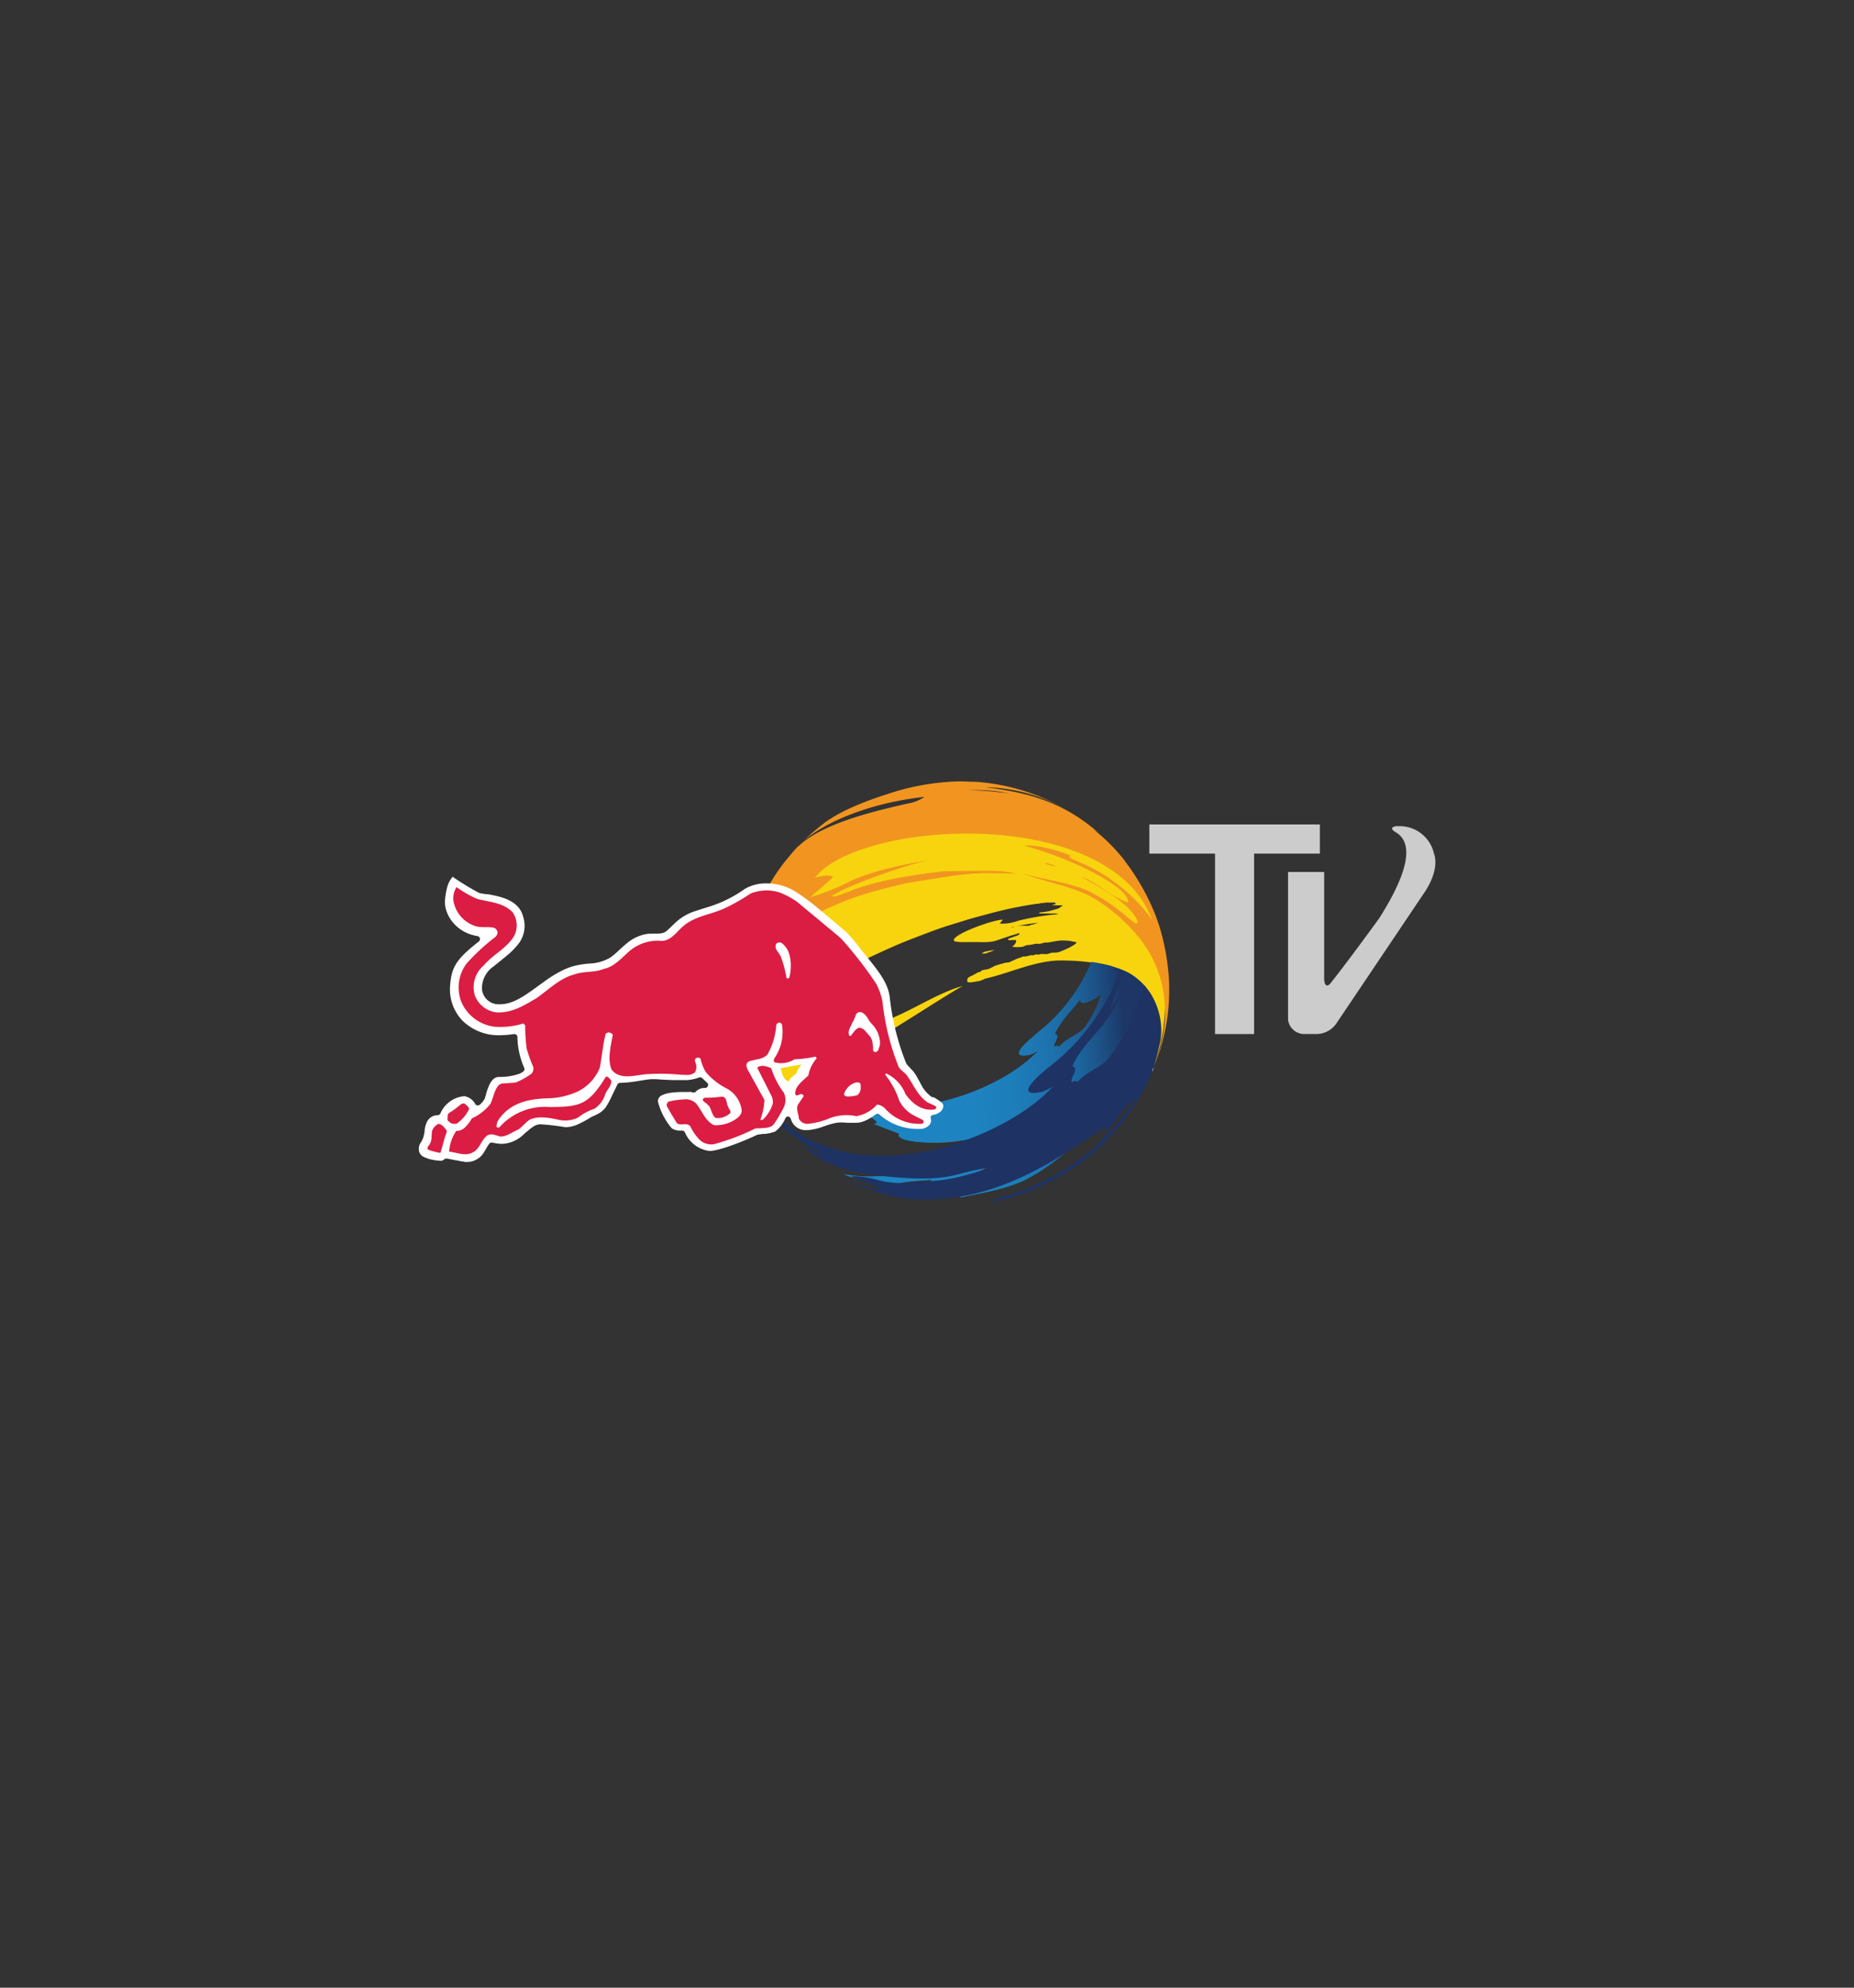 <svg id="Layer_1" data-name="Layer 1" xmlns="http://www.w3.org/2000/svg" xmlns:xlink="http://www.w3.org/1999/xlink" viewBox="0 0 280 300"><rect x="0" y="0" width="280" height="300" fill="#333333" stroke="none"/><defs><style>.cls-1{fill:url(#linear-gradient);}.cls-2{fill:#1e3363;}.cls-3{fill:#e5e5e6;}.cls-4{fill:#ccc;}.cls-5{fill:#f8d40f;}.cls-6{fill:#f19520;}.cls-7{clip-path:url(#clip-path);}.cls-8{fill:url(#linear-gradient-3);}.cls-9{fill:#fff;}.cls-10{fill:#db1d43;}</style><linearGradient id="linear-gradient" x1="128.4" y1="163.1" x2="172.11" y2="163.1" gradientUnits="userSpaceOnUse"><stop offset="0" stop-color="#1c85c3"/><stop offset="0.44" stop-color="#1e84c1"/><stop offset="0.59" stop-color="#1c7eba"/><stop offset="0.7" stop-color="#1d74b0"/><stop offset="0.8" stop-color="#1c669f"/><stop offset="0.87" stop-color="#1c5388"/><stop offset="0.94" stop-color="#1c3c6d"/><stop offset="0.95" stop-color="#1d3666"/><stop offset="1" stop-color="#1d3666"/></linearGradient><clipPath id="clip-path"><path class="cls-1" d="M152.21,177.79h0m14-27.66a3.37,3.37,0,0,0,.19-.32,18.66,18.66,0,0,1-1.74,4l-.61.94c-1,1.51-3,1.84-4.06,3.24-.26-.15-.34-.2-.77,0-.11-.68,1-1.61.1-2,.89-1.93,2.45-3.42,3.77-5.07a.55.55,0,0,0,.6.47,5.71,5.71,0,0,0,2.52-1.3m-9.85,6.09c-5.12,4.18-.69,3-.63,2.94a5.8,5.8,0,0,0,1.14-.62c-4.83,5.37-18.61,11.33-28.81,7.08-2.7-1.13-4.54-1.81.61,1.38a.76.76,0,0,1-.16,0c2.2,1.1,4.91,2.58,3.54,2.63a.34.34,0,0,1,0,.1l-.06,0,.07,0c.05,0,.05,0,3.77,1.43-.23.09-.43.9,2.69,1.21a25.93,25.93,0,0,0,9.94-.93c-6.38,4.43-13.78,7.24-21.1,5.81l.65.25a15.4,15.4,0,0,0,4.49.94,2.51,2.51,0,0,0,0,.3,4.08,4.08,0,0,0,3,.09c.69-.35.94-.42,5.33-.74-1,.8-2.34.42-3.35,1.12a.76.76,0,0,0,.26.4c5.55-.75,11.27-1.53,25.44-13.06a2.84,2.84,0,0,1,.63-.36l0,0c-1,1-1,1-9.86,8.47-2.11,1.79-5.15,2-7.12,4,0,.08.06.18.08.26l-.06,0,.09,0a3.75,3.75,0,0,0,1.37,0c-.87.35-1.93.8-3.23,1.38,0,.08-.07,0,0,.46,2.49-.57,7.45-1.21,10.72-3.17,4.87-2.67,14.05-10.75,18.31-19.59a1.75,1.75,0,0,1,.48-.65v.24c.16.31.16.31-.29,1.91a15.24,15.24,0,0,0,.83-2.28c.81-7.35-4-10.06-5.15-10.58a14.85,14.85,0,0,0-1.84-.68v0s-.1,0-.15-.07a24,24,0,0,0-3.16-.65,26.24,26.24,0,0,1-8.4,10.87"/></clipPath><linearGradient id="linear-gradient-3" x1="-112.2" y1="-101.59" x2="-111.88" y2="-101.59" gradientTransform="translate(17148.25 15579) scale(151.73)" xlink:href="#linear-gradient"/></defs><title>red bull tv logo</title><path class="cls-2" d="M174.29,161.17c.11-.32.22-.64.33-1l-.31.89a.29.29,0,0,0,0,.09"/><path class="cls-2" d="M127.06,166.25a4.13,4.13,0,0,0-.89-.45s.36.18.89.45"/><path class="cls-2" d="M174.63,160v-.09c.07-.25.12-.5.18-.74-2.06,6.3-6.49,11.09-9.21,13.57a7.27,7.27,0,0,0,1-.84,5.47,5.47,0,0,0-.9,1c.35-.31.66-.58,1-.87-.1.24-.1.24-2.3,2.4,2.74-2.42,7.2-6.35,9.62-12.8l.19-.54c.12-.39.23-.77.32-1.14"/><path class="cls-2" d="M174.19,161.46l-.05.12s0-.07.05-.12"/><path class="cls-2" d="M128.57,167c-.56-.28-1.08-.53-1.5-.72a6.09,6.09,0,0,0,1.5.72"/><path class="cls-3" d="M174.12,161.63l0,.05,0-.1,0-.12.07-.18c0-.05,0-.07,0-.11l0-.09-.19.55"/><polygon class="cls-4" points="197.85 124.43 175.06 124.43 173.58 124.43 173.58 128.84 175.06 128.84 183.5 128.84 183.5 154.16 183.5 156.07 189.4 156.07 189.4 154.16 189.4 128.84 197.85 128.84 199.33 128.84 199.33 124.44 197.85 124.43"/><path class="cls-5" d="M174.1,161.68l.15-.4a1.17,1.17,0,0,0,.06-.2l-.21.6m-25.19-18.1a3,3,0,0,0-.65.33h.06c.38.07.38.07,1.9-.51l.11,0a5.72,5.72,0,0,0-1.42.22m-16.1,12.48,0,0c-.72.4-1.68.93-2.4,1.35.7-.42,1.65-.95,2.36-1.33m13.42-14.67a.32.32,0,0,1-.18.05h0l.19-.05m6.88-1.52-.15,0a2.06,2.06,0,0,1-.26,0l.41-.07m.81-.11h-.23c1.15-.22,2.2-.38,3.14-.48l-.8.26a2.32,2.32,0,0,0-.42.1.14.14,0,0,1-.11.08l-.14,0a6.13,6.13,0,0,1-.86,0h-.58m-22-12.53a40.86,40.86,0,0,0-13.2,7.86,15.13,15.13,0,0,1-4.3,3h0c-.2.48-.47,1.15-.67,1.62-.38,1-.57,1.55-.76,2.23a.33.33,0,0,0,0,.16c.3,0,.88-.29,3-1.6a84.43,84.43,0,0,1,9.23-5.11,4.51,4.51,0,0,1-1.9,2.57c-.33.22-.75.52-1.09.71-1.26.72-2.59,1.32-3.86,2-1.49.85-2.92,1.81-4.42,2.65l-.45.24c-.59.28-.94.13-.91-.42,0,0,0-.06,0-.11-.07.3-.15.62-.25,1a36.59,36.59,0,0,0-.76,6.37,28,28,0,0,0,1.1,8.56,1.22,1.22,0,0,0,.07.17l.35.07a15.31,15.31,0,0,0,.6,2.32c.64.46.39,1.28.78,1.83a2.34,2.34,0,0,1,.7-.13l-.32.11a8.29,8.29,0,0,0,1.08.31c0,1.18,0,1.18.13,1.46l.32-.22c1.84.4,1.84.4,2.77-.38l.76-.65c-.77.9-.77.9-.7,1.55.56.08.56.08,11.65-7.65h0c4.94-2.8,9.64-6,14.54-8.9-3.68,1.09-6.87,3.24-10.36,4.73l-3.09,1.8-.06-.07s-.15-.32-.24-.36h-.14a.55.55,0,0,1-.18,0,1.6,1.6,0,0,0-.78-.08.52.52,0,0,0-.18.1c-.11,0-.17.08-.28.13s-.18.11-.29.14a1,1,0,0,1-.38,0h-.2a2,2,0,0,1-.35,0c-.08-.09,0-.27.06-.33a.62.62,0,0,0,.07-.23.09.09,0,0,1,.1-.08.69.69,0,0,0,.07-.15,1.41,1.41,0,0,1,.5-.5c.23-.17.49-.34.72-.49a3.71,3.71,0,0,1,.86-.5c.1,0,.23,0,.33-.05s.13-.09.19-.21.08-.08.06-.14a1.5,1.5,0,0,0-.44-.21l0,0-.06,0c-.13,0-.08,0-.19,0a1.85,1.85,0,0,0-.37.19,3,3,0,0,1-.43.24,1.63,1.63,0,0,0-.22.27l-1.21.77-.09,0c-.1,0-.18,0-.27,0-.27.06-.55.17-.81.25a1.61,1.61,0,0,0-.59.21,1.66,1.66,0,0,0-.18.19,1.9,1.9,0,0,1-.45.34.76.76,0,0,1-.47.08h-.11a.48.48,0,0,1-.21,0h0s0,0-.06-.06a.23.23,0,0,1,0-.14c.06-.1.18-.15.22-.28s-.51,0-.65,0a4.63,4.63,0,0,0-.88.32c-.24.12-.49.16-.72.27s-.51,0-.84,0a.3.3,0,0,1,0-.25c0-.08.13-.14.18-.21l0-.09c.12-.11.24-.26.35-.37a9.8,9.8,0,0,1,.85-.63c.31-.28.6-.57.9-.86,0,0,.11-.09.16-.15s.07,0,.1,0,0-.14.1-.2a.24.24,0,0,0,.08-.06,3.11,3.11,0,0,1,.42-.32.4.4,0,0,0,.17-.14.39.39,0,0,0,0-.26c-.1,0-.15.15-.2.19a1.79,1.79,0,0,1-.44.27,3.58,3.58,0,0,1-1.36.41,1.27,1.27,0,0,1-.39,0h-.23a2.28,2.28,0,0,1-.37,0c-.07-.1.16-.41.2-.46s.18-.25.28-.36a.82.82,0,0,0,.12-.2c0-.05,0,0,.11-.08.31-.18.6-.36.89-.55a.44.44,0,0,1,.2-.11c.07,0,.11,0,.17,0s.15-.13.22-.17c.34-.22.75-.37,1.11-.56s.9-.65,1.42-.89a2.3,2.3,0,0,1,.48-.22,1.85,1.85,0,0,0,.33-.12,4.11,4.11,0,0,1,.73-.43c.26-.12.55-.21.8-.35.08,0,.13-.11.2-.15a.83.83,0,0,1,.21-.06l.36-.18a1.92,1.92,0,0,1,.39-.17,1.82,1.82,0,0,0,.37-.18.39.39,0,0,0,.24-.23c0-.07.08-.21,0-.28a1.65,1.65,0,0,0-.64.2c-.2.09-.4.14-.59.22a1.41,1.41,0,0,0-.29.18.39.39,0,0,1-.15,0h-.08a.57.57,0,0,0-.25.06,2.38,2.38,0,0,0-.38.11,3,3,0,0,0-.73.37c-.29.15-.55.34-.86.47a6.92,6.92,0,0,1-1.12.49c-.3.08-.6.18-.88.27s-.37.12-.54.19a.55.55,0,0,0-.17.13.87.87,0,0,1-.36.18c-.35.13-.7.28-1,.4-.12,0-.21.1-.32.11a2.57,2.57,0,0,1-.48,0,2.61,2.61,0,0,0-.28,0,1.33,1.33,0,0,1-.55-.12.9.9,0,0,1-.14-.06c.93-.65,1.89-1.27,2.87-1.87s2.15-1.26,3.26-1.82,2.36-1.22,3.57-1.78,2.51-1.16,3.78-1.7,2.61-1.05,3.93-1.55,2.64-1,4-1.41,2.63-.83,4-1.2,2.54-.69,3.83-1,2.41-.53,3.63-.74c.56-.1,1.11-.18,1.67-.26.15,0,.29,0,.43-.06l.25-.09-.09.07.78-.1c.25,0,.49,0,.73,0s.65-.05.66.15-.14.1-.22.13l-.31.14c.29,0,.57,0,.86,0h.45c.06,0,.27,0,.27.06s0,.06-.08.06-.27.19-.41.28a1.3,1.3,0,0,1-.44.17l-.95.27a11.5,11.5,0,0,1-1.41.23c-.11,0-.26,0-.21.16a.94.94,0,0,0,.29,0h1.14a2.79,2.79,0,0,0,.58,0,1.42,1.42,0,0,1,.41,0,4.42,4.42,0,0,1,.5.1,39.12,39.12,0,0,0-6.13,1,6.85,6.85,0,0,1-2.78.43,6.57,6.57,0,0,1,.48-.57c-1-.15-7,1.92-7.42,3h.05c-.07.16,0,.21.17.26a4.75,4.75,0,0,0,1.19.1c.48,0,1,0,1.43,0h1.09a9.28,9.28,0,0,0,2-.1c.56-.13,1.1-.34,1.64-.52s1.06-.37,1.59-.51l.38-.11s.19-.1.26-.1.14.07.1.17-.72.32-.88.38-.56.19-.83.31c0,.25.38.2.66.17l.26,0h.11a.85.85,0,0,1,.16,0c.1.06,0,.29,0,.38a1.74,1.74,0,0,1-.2.3.64.64,0,0,1-.32.26c0,.22,1.39.1,1.52.08s.53-.24.78-.27a1.32,1.32,0,0,0,.27,0,2.79,2.79,0,0,1,.4-.07c.15,0,.29-.1.46-.12h.32a2,2,0,0,0,.35,0c.28,0,.55-.15.83-.18h.41l.71-.12c.31-.08.62-.11.93-.16a6.66,6.66,0,0,1,1.34,0c.4,0,.79.15,1.19.19s-.09.37-.25.47a10,10,0,0,1-1.77.87,2.47,2.47,0,0,1-1.19.27,1.89,1.89,0,0,0-.66.1,2,2,0,0,1-.42.12h-.4a5.62,5.62,0,0,0-.58,0,1.69,1.69,0,0,1-.24.08h-.18a.94.94,0,0,0-.41,0c-.14.06-.14.1-.3.11H156a1,1,0,0,0-.42,0,2.67,2.67,0,0,1-1,.17h-.13l-.08.07a6.59,6.59,0,0,1-.67.23c-.49.19-.94.47-1.46.62-.12,0-.19,0-.3,0l-1,.27a3.22,3.22,0,0,1-.44.14,3.19,3.19,0,0,0-.65.3,3.78,3.78,0,0,0-.35.17,1.94,1.94,0,0,1-.58.17c-.18,0-.33.07-.51.1s-.23.15-.36.24-.27,0-.38.11l-.72.4-.33.15a1.82,1.82,0,0,0-.45.29.73.73,0,0,0-.07.53h0v.06a1.75,1.75,0,0,0,.88,0,1,1,0,0,0,.34-.06l.45-.06a3.12,3.12,0,0,0,.84-.3l.12-.07c3.6-.8,7-2.48,10.75-2.74.06,0,6.27-.28,10.45,1.66,1.29.6,7.57,4.11,4.34,14.34l.31-.88a31.85,31.85,0,0,0,1.15-5.19l0-.13a31.92,31.92,0,0,0,.2-5.74,30.91,30.91,0,0,0-1.46-8l-.12-.2c-.11-.32,1-3.08-5.11-9.2-2.61-2.47-6.36-2.67-9.32-4.46.43-.15.43-.15,1.05,0-2.48-1.56-5.51-1.21-8.14-2.22a1.53,1.53,0,0,1,1.34-.4c0-.09,0-.25-.06-.35a14.31,14.31,0,0,1,8.74,1.43c-.25-.18-.5-.37-.74-.57a8,8,0,0,1,1.77,1l.09.08-.24-.19c-4-3.06-9.77-7-27.52.2l-1.34-.45-1.52.81"/><path class="cls-6" d="M120.55,127.7l.62-.63-.62.63m49.57,2.55-.08-.1,0,.06Zm-8.16-7.5-.05,0h0l.05,0m-41.42,5h0l0,0m39.05,3.09a6.76,6.76,0,0,0-1.26-.5,2.76,2.76,0,0,0-.66-.1l0,0a6.8,6.8,0,0,0,1.78.55l.1,0M176.48,147a34.62,34.62,0,0,0-1.44-7.37l-.48-1.37a34.63,34.63,0,0,0-3.73-7c-.4-.57-.42-.6-.91-1.23l0-.06h0a28.31,28.31,0,0,0-4.79-4.81,9.09,9.09,0,0,1,.9.65l-.24-.21c-5.32-4.62-10.63-6-16.95-6.78a25.46,25.46,0,0,1,13.11,3.92A31.69,31.69,0,0,0,147.4,118c-.71,0-1.53-.06-2.46-.07a36.86,36.86,0,0,0-11.16,2l0,0a48.43,48.43,0,0,0-5.91,2.29l-.21.1-.12.06-.58.3-.11.06-.37.2c-.28.16-.56.32-.82.49h0l-.61.38-.45.32c-.35.28-.83.65-1.18.94-.77.63-.8.66-2.1,1.88,2.2-2,8.37-5.56,18.3-6.68a6,6,0,0,1-2.51,1c-5.16,1.18-12.95,3-16.53,6.46l-.06,0c-.37.38-.69.76-1.64,1.89a28,28,0,0,0-2.26,3.18l-.65,1.08c0,.1-.06.26-.08.36l.3,0c-.73,3-.73,3-.74,3.07,1.17-1,1.17-1,1.22-1a13.07,13.07,0,0,0-.81,2l0,0c-.11.29-.24.67-.33,1,.08.09.17.22.24.31a17.05,17.05,0,0,1,1.63-1.15l-.7.49c.48-.21,1.13-.46,1.62-.65-.49.63-1,1.21-1.47,1.84a13.3,13.3,0,0,1,1.49-.93l.22.21c.74-.09,1.17-.33,3.27-1.55l1.27-.73c-1.31.84-1.49.94-1.85,1.54.47,0,.47,0,3.11-1.29,3.46-1.61,5.71-2.5,12.5-4.1h0c9.94-1.63,9.94-1.63,16.67-1.43-2.42-.49-2.42-.49-11-.37-8.87,1-12.41,2.33-13.94,2.91-2.5,1-2.56.94-3,.86,2.15-1.59,12-5,14.59-5.4-.07,0-7.91,1.12-12.31,3.4a36.19,36.19,0,0,1-5.49,2.15c1.13-1.06,2.43-2,3.46-3.11-1-.25-1-.25-2.76.15,6.83-8.68,44.4-11,50.92,6.36a25.89,25.89,0,0,0-10.56-8.51c-1.61-.68-1.66-.73-2-1l.29-.13c-.85-.49-5.23-1.85-7-1.51,6.23,1.55,15.9,6.13,15.65,8.56-2.63-.88-4.54-3-7.13-3.91,2.92,1.6,7.82,4.28,8.6,6.89l-.3.18a8.83,8.83,0,0,1-.92-.69l0,.05a28.22,28.22,0,0,0-6.3-4.29c-3.2-1.37-6.71-1.66-10-2.67,3.6,1.39,7.54,1.87,10.93,3.81a26.68,26.68,0,0,1,7.13,6.38c5.39,7.29,3.26,14.73,2.46,17.51l-.66,1.78.7-1.85a32.12,32.12,0,0,0,1.38-5.64,31.6,31.6,0,0,0,.23-6.65m-37.12-14.55h0c-.83.11-1.93.29-2.75.41.81-.13,1.9-.3,2.72-.41m11.57-13a42.28,42.28,0,0,0-4.43-.31h-.28a25.17,25.17,0,0,1,6.35.51c-.61-.1-.9-.13-1.64-.2m-29.59,7.43a.81.81,0,0,1-.16.16l0,0,.12-.13M169.93,130l-.05-.07,0,.06h0"/><path class="cls-1" d="M152.21,177.79h0m14-27.66a3.37,3.37,0,0,0,.19-.32,18.66,18.66,0,0,1-1.74,4l-.61.94c-1,1.51-3,1.84-4.06,3.24-.26-.15-.34-.2-.77,0-.11-.68,1-1.61.1-2,.89-1.93,2.45-3.42,3.77-5.07a.55.55,0,0,0,.6.47,5.71,5.71,0,0,0,2.52-1.3m-9.85,6.09c-5.12,4.18-.69,3-.63,2.94a5.8,5.8,0,0,0,1.14-.62c-4.83,5.37-18.61,11.33-28.81,7.08-2.7-1.13-4.54-1.81.61,1.38a.76.76,0,0,1-.16,0c2.2,1.1,4.91,2.58,3.54,2.63a.34.34,0,0,1,0,.1l-.06,0,.07,0c.05,0,.05,0,3.77,1.43-.23.09-.43.9,2.69,1.21a25.93,25.93,0,0,0,9.94-.93c-6.38,4.43-13.78,7.24-21.1,5.81l.65.25a15.4,15.4,0,0,0,4.49.94,2.51,2.51,0,0,0,0,.3,4.08,4.08,0,0,0,3,.09c.69-.35.94-.42,5.33-.74-1,.8-2.34.42-3.35,1.12a.76.76,0,0,0,.26.4c5.55-.75,11.27-1.53,25.44-13.06a2.84,2.84,0,0,1,.63-.36l0,0c-1,1-1,1-9.86,8.47-2.11,1.79-5.15,2-7.12,4,0,.08.06.18.08.26l-.06,0,.09,0a3.75,3.75,0,0,0,1.37,0c-.87.35-1.93.8-3.23,1.38,0,.08-.07,0,0,.46,2.49-.57,7.45-1.21,10.72-3.17,4.87-2.67,14.05-10.75,18.31-19.59a1.75,1.75,0,0,1,.48-.65v.24c.16.31.16.31-.29,1.91a15.24,15.24,0,0,0,.83-2.28c.81-7.35-4-10.06-5.15-10.58a14.85,14.85,0,0,0-1.84-.68v0s-.1,0-.15-.07a24,24,0,0,0-3.16-.65,26.24,26.24,0,0,1-8.4,10.87"/><g class="cls-7"><rect class="cls-8" x="122.12" y="143.14" width="55.25" height="39.93" transform="translate(-13.65 13.68) rotate(-5)"/></g><path class="cls-2" d="M172.68,148.76a29.48,29.48,0,0,1-4.91,10.54c-1.23,1.86-3.64,2.28-5,4-.32-.17-.42-.23-.95.06-.14-.83,1.2-2,.14-2.48,1.79-3.92,5.86-6.36,7.11-10.63-.48.6-.83,1.31-1.32,1.93.56-1.88,1.4-3.66,1.81-5.58l-.28-.12-.44.79a32.4,32.4,0,0,1-10.52,13.86c-6.28,5.14-.85,3.63-.78,3.61A10,10,0,0,0,159,164c-7.49,8.33-32.52,17.8-44,1.65.11.16.24.4.35.56,2.79,4.25,2.79,4.25,9.11,8.16-1.18-.2-2-1.12-3.14-1.47,0,0,2.72,3.55,10.77,4.47,8.58,1,11,.32,13.6-.38a30.07,30.07,0,0,1,4.19-.81l0,0c-6.35,1.93-6.35,1.93-13.43,2.38a13.92,13.92,0,0,1-4-.5,15,15,0,0,0-3.81-.53.41.41,0,0,1,0,.11h-.08l.09,0c.06.06.06.06,4.62,1.76-.28.1-1.63.29-7.24-2.12,0,0,6.72,3.22,10.54,3.6,12.52,1.23,21.51-4.83,30.22-10.69,0,0,0,.1,0,.15l.35,0c-.07.19-.07.19-1,1.32,2.06-1.66,3.11-4.23,5.29-5.79-.2.91-7,11.83-22.11,15.33a11.09,11.09,0,0,0,1.76-.34c-1,.29-1.07.32-1.51.46.27,0,.27,0,1.69-.32a17.67,17.67,0,0,1-4.08,1.07c13.09-2.27,22.7-9.71,27-21a34.49,34.49,0,0,0,1.08-4,10.31,10.31,0,0,0-2.45-8.37"/><path class="cls-9" d="M140.94,165.71a5,5,0,0,1-1.74-1.85l-.43-.8-.17-.3a6.55,6.55,0,0,0-.63-1,3.66,3.66,0,0,0-.33-.37l-.35-.37-.3-.34a1.3,1.3,0,0,1-.17-.28,37.84,37.84,0,0,1-2.46-10c-.29-2-1.52-3.64-3.52-6.09-.25-.3-.52-.65-.82-1l-.63-.82a21.86,21.86,0,0,0-1.61-1.84l-1.93-1.63-2.13-1.79c-1.2-1-2.12-1.68-3.18-2.4a8.37,8.37,0,0,0-4.72-1.5,6.4,6.4,0,0,0-3.33.83,19.54,19.54,0,0,1-3.68,2.06c-.87.36-1.77.66-2.92,1l-1.18.39a7.71,7.71,0,0,0-2.87,1.81c-.16.14-.31.29-.45.43s-.31.3-.46.43a2.47,2.47,0,0,1-.68.49,4,4,0,0,1-1,.15l-.73,0a4.49,4.49,0,0,1-.51,0,6.2,6.2,0,0,0-3.46,1.56c-.4.32-.77.66-1.13,1l-.17.16a9.58,9.58,0,0,1-1.09.89,6.62,6.62,0,0,1-3.16.9,14.78,14.78,0,0,0-1.76.24,9.22,9.22,0,0,0-2.15.72,17.42,17.42,0,0,0-2.59,1.54l-1.28.92c-.36.26-.73.54-1.1.79-1.65,1.16-3.06,1.93-4.59,1.93a2.53,2.53,0,0,1-2.74-2.25,4,4,0,0,1,1.74-3.45l.68-.55c.52-.42,1-.8,1.43-1.17a11,11,0,0,0,1.61-1.63,4.47,4.47,0,0,0,.77-4.13c-.36-1.45-1.48-2.45-3.42-3a16.17,16.17,0,0,0-2.06-.44l-.23,0-.54-.09a3.67,3.67,0,0,1-.45-.11,40.37,40.37,0,0,1-3.79-2.3l-.19-.13-.12.19c-.42.6-.75,1.07-1,3.15-.28,2.3,1.62,5.11,4.88,5.62a.47.47,0,0,1,.38.34.46.46,0,0,1-.17.48c-3.45,2.71-4.17,3.88-4.35,6.93A6.82,6.82,0,0,0,69.8,154a7.73,7.73,0,0,0,5.81,2.24,12.88,12.88,0,0,0,2-.17h.07a.43.43,0,0,1,.29.1.41.41,0,0,1,.17.32,12.09,12.09,0,0,0,1,4.61.47.47,0,0,1-.07.59,2.34,2.34,0,0,1-.68.39,9,9,0,0,1-3,.46c-.69,0-1.21.48-1.62,1.51a9.61,9.61,0,0,0-.35,1l0,.1-.16.48c0,.13-.1.25-.15.35a3,3,0,0,1-.64.74.42.42,0,0,1-.3.12h-.08a.46.46,0,0,1-.33-.23,2.31,2.31,0,0,0-1.59-1.16h-.09a4.32,4.32,0,0,0-3.56,2.58.44.44,0,0,1-.38.28l-.08,0a1.84,1.84,0,0,0-1.67,1.22,4.84,4.84,0,0,0-.26,1l0,.23c-.05.26-.1.53-.16.78a2.85,2.85,0,0,1-.24.58c0,.11-.11.19-.16.28l-.11.18a1.64,1.64,0,0,0-.13,1.31,1.22,1.22,0,0,0,.65.71,5.15,5.15,0,0,0,1,.37,8.63,8.63,0,0,0,1.6.23.61.61,0,0,0,.3-.08c.08,0,.14-.1.22-.15a.48.48,0,0,1,.3-.11h.08l.34.06,1,.2h.06l.93.18c.14,0,.27,0,.37.07a1.06,1.06,0,0,0,.24,0h0a2.94,2.94,0,0,0,2.48-1.18,5.14,5.14,0,0,0,.32-.49l.17-.29.12-.21c.12-.2.24-.38.37-.56a.43.43,0,0,1,.37-.19h.12l.48.1c.33.05.65.08.78.09l.28,0a5,5,0,0,0,3.25-1.5l.28-.24.39-.32a4.92,4.92,0,0,1,.63-.48,2,2,0,0,1,1.1-.41h.08a35.75,35.75,0,0,1,3.7.43,1.24,1.24,0,0,0,.27,0,4.78,4.78,0,0,0,1.81-.49,16.59,16.59,0,0,0,1.71-.93,3.51,3.51,0,0,1,.48-.25l0,0c.18-.08.36-.16.55-.26a3.61,3.61,0,0,0,1.27-1,10.66,10.66,0,0,0,.88-1.58l.34-.7.59-1.22a.49.49,0,0,1,.42-.26h.13a17.59,17.59,0,0,0,2.13-.2l.87-.14c.63-.1,1.17-.19,1.58-.21l.73,0,.84.06c1,.06,1.92.09,2.63.08.42,0,.8,0,1.11,0a6.31,6.31,0,0,0,1.5-.26l.37-.12a.59.59,0,0,1,.19-.05.47.47,0,0,1,.32.14c.23.22.47.45.72.67a.44.44,0,0,1,.14.49.48.48,0,0,1-.41.32l-.27,0a1.78,1.78,0,0,0-1.1.5.44.44,0,0,1-.36.18.58.58,0,0,1-.19,0l-.2-.08a1.91,1.91,0,0,0-.39,0h-.58a14.63,14.63,0,0,0-2.25.14,4.14,4.14,0,0,0-1.24.38,1,1,0,0,0-.57.91,9.9,9.9,0,0,0,2.11,4.07,2.34,2.34,0,0,0,1.33.33h.22a.46.46,0,0,1,.41.25,4.65,4.65,0,0,0,3.69,2.82h.09c1.29,0,4.76-1.3,7.2-2.46l.1,0,.26-.05.48-.06.25,0a5.78,5.78,0,0,0,1.59-.37,4.93,4.93,0,0,0,1.52-2,.46.46,0,0,1,.41-.25h0a.46.46,0,0,1,.4.33,5.29,5.29,0,0,0,.22.53,2.3,2.3,0,0,0,2.21,1.18h.17a8,8,0,0,0,2.2-.49l.39-.13a10.69,10.69,0,0,1,1.67-.47,4,4,0,0,1,.64-.06h.35l.66.05.45,0c.22,0,.44,0,.67,0a3.43,3.43,0,0,0,1.58-.3,7.23,7.23,0,0,0,1.49-.87l.12-.09a.5.5,0,0,1,.27-.1.56.56,0,0,1,.31.12,8.65,8.65,0,0,0,5.77,2.17h.3a1.9,1.9,0,0,0,1.51-.65,1,1,0,0,0,.18-.88.48.48,0,0,1,0-.37.45.45,0,0,1,.32-.21,2.26,2.26,0,0,0,1.13-.5,1.19,1.19,0,0,0,.43-.84.64.64,0,0,0-.22-.49,5.7,5.7,0,0,0-1.42-.92m-20.53-3.57c-.32.39-.79.51-1.22,1.27-.87-.34-1-1.47-1.18-2,.69-.13,2.33-.44,3.18-.57a4.35,4.35,0,0,0-.79,1.27"/><path class="cls-10" d="M140.27,166.49c-1.61-.94-2.25-2.71-3.25-4.1-.35-.52-1-.85-1.29-1.35a36.63,36.63,0,0,1-2.45-9.87,10.27,10.27,0,0,0-.91-2.63,58.83,58.83,0,0,0-5.15-6.67c-.17-.16-.17-.18-.52-.51l-6.36-5.28a12.73,12.73,0,0,0-2.55-1.36,6.43,6.43,0,0,0-4.47.16,28.45,28.45,0,0,1-4,2.26c-2.09.94-4.45,1.13-6.25,2.74-1,.91-1.93,2.33-3.49,2.1a6.64,6.64,0,0,0-4.6,1.64c-1.19,1.07-2.31,2.34-3.84,2.63-1.34.57-3,.3-4.34.81-2.18.53-3.89,2.26-5.74,3.57-1.85,1.08-3.62,2.23-5.93,2.18a4,4,0,0,1-3.43-2.6,4.33,4.33,0,0,1,1.36-4.5c1.37-1.64,3.54-2.61,4.61-4.49a3.47,3.47,0,0,0-.26-3.54c-1.43-1.47-3.47-1.52-5.32-2a16,16,0,0,1-3.14-1.79,3.17,3.17,0,0,0-.48,2,4.86,4.86,0,0,0,3.11,3.81c.94.4,2,.11,3,.32a.88.88,0,0,1,.56.67,1,1,0,0,1-.32.72,31.18,31.18,0,0,0-4.34,4,6,6,0,0,0-.8,5.82,6.28,6.28,0,0,0,5,3.73,11.37,11.37,0,0,0,4.29-.47c.19,0,.27.2.35.3a25.59,25.59,0,0,0,.22,3.46,20.49,20.49,0,0,0,1,2.79,1.21,1.21,0,0,1-.25,1,11.74,11.74,0,0,1-2.44,1.36l-2.09.14-.4.19c-.78.91-.8,1.85-1.29,2.87a7.45,7.45,0,0,1-2.81,2.2,6.36,6.36,0,0,1-1.13,1.45,2,2,0,0,1-1.23.45,6.23,6.23,0,0,0-1.07,3.12c1.18.11,2.41.75,3.57.11,1-.46,1.2-1.67,2-2.39.59-.65,1.48-.16,2.18,0,1,0,1.8-.7,2.68-1.05.61-.4,1.12-1.11,1.76-1.5,1.24-.6,3-.28,4.25,0a4.57,4.57,0,0,0,3-.3,8.65,8.65,0,0,1,2.55-1.37,4.11,4.11,0,0,0,1.58-2.15c.27-.72,1-1.29.91-2.12-.22-.19-.46-.6-.78-.56-.4.56-.7,1.15-1.15,1.69-1.94,2.65-3.46,2.9-7.4,2.9a9.15,9.15,0,0,0-7.56,3.07.38.38,0,0,1-.43-.08,1.89,1.89,0,0,1,.32-1.1c1.79-2.55,4.58-3.14,7.53-3.2a11.5,11.5,0,0,0,4.51-1.08,6.86,6.86,0,0,0,3.22-3.5c.34-1.68.47-3.51.9-5.12,0-.16.45-.28.58-.23s.49.18.49.36c-.29,1.67-.83,3.62-.18,5.23,1.29,1.69,3.68.78,5.42.69a31.13,31.13,0,0,1,5,.09c.86,0,1.49.19,2.16-.35a1.5,1.5,0,0,0,.21-1c0-.48-.46-.78,0-1.18a.6.6,0,0,1,.64.1,7.56,7.56,0,0,0,.78,2,10.24,10.24,0,0,0,3.3,2.57,4.42,4.42,0,0,1,2.15,3.25c0,.69-.64,1.17-1.18,1.49a5.39,5.39,0,0,1-3,.73c-1.42-.69-1.79-2.19-2.73-3.29a2.27,2.27,0,0,0-1.93-.59,10.17,10.17,0,0,0-2.26.35.77.77,0,0,0-.22.65c.49.88,1,1.74,1.56,2.62.62.38,1.48-.21,2,.45a7.65,7.65,0,0,0,1.45,2.07,2.53,2.53,0,0,0,2.58.48,33.22,33.22,0,0,0,5.82-2.26h.62c.75-.08,1.58,0,2.11-.59a19.89,19.89,0,0,0,1.53-2.58,2.61,2.61,0,0,0,0-2.22,12.64,12.64,0,0,1-1.9-3.68,4.05,4.05,0,0,0-1.37-.38c-.24.11-.59.06-.73.32l2.12,4.19a2.21,2.21,0,0,1,.22,1.21,5.46,5.46,0,0,1-1.47,2.39c-.14.08-.3.16-.4,0a9.74,9.74,0,0,0,.61-2.95l-2.07-3.73c-.24-.51-.67-1-.65-1.56,0-.27.25-.45.46-.56.91-.29,2-.25,2.71-1a10.39,10.39,0,0,0,1.34-4.5.65.65,0,0,1,.43-.32c.16-.06.34.18.42.27a7,7,0,0,1-1.17,5.17c-.05.19-.14.43.08.56a3.84,3.84,0,0,0,3-.46,16.22,16.22,0,0,0,3.11-.4.35.35,0,0,1,.22.27,5.18,5.18,0,0,0-1.24,2.55c-.8.83-2,1.56-2,2.76.13.6.65,0,1,.09a.31.31,0,0,1,.27.32l-.8,1.18c-.43.7.08,1.5.08,2.17a1.44,1.44,0,0,0,1.39.8,11.8,11.8,0,0,0,3.36-.88,7.2,7.2,0,0,1,3.94-.28,5.35,5.35,0,0,0,3.13-1.75,2,2,0,0,1,1.32.73,6.91,6.91,0,0,0,5.45,2.17l.18-.11a.32.32,0,0,0-.08-.48l-1.26-.64a5.09,5.09,0,0,1-2.28-2.31,11.74,11.74,0,0,0-1.29-2.71c-.19-.43-.61-.78-.8-1.21,0-.06.1-.13.19-.11a5.74,5.74,0,0,1,2.86,3.09c1,1.42,2.5,2.63,4.43,2.31l.16-.14a.25.25,0,0,0,0-.32l-1-.49M119.2,147.61l-.06,0v0h0a.27.27,0,0,1-.35,0l0,0v0a17.41,17.41,0,0,0-.88-3.25l-.25-.43-.1-.14-.21-.3a1,1,0,0,1-.11-1.07l0,0a.79.79,0,0,1,.78-.12l0,0a3.6,3.6,0,0,1,1,1.21,5.81,5.81,0,0,1,.41,2.24,7.3,7.3,0,0,1-.24,1.86l.06,0m10.24,17.68v0h0a5,5,0,0,1-1.67.19h0l-.11-.05-.12-.07a.27.27,0,0,1-.1-.3,2.64,2.64,0,0,1,1.8-1.69h.19l.2,0a.42.42,0,0,1,.3.34c0,.12,0,.27,0,.41a1.37,1.37,0,0,1-.44,1.13m3.28-7.31-.08.22-.07.23a.53.53,0,0,1-.39.38.33.33,0,0,1-.29-.05.34.34,0,0,1-.13-.27l0-.24-.08-.82a2.18,2.18,0,0,0-.36-.93l-.36-.42-.41-.46a1.33,1.33,0,0,0-.89-.48,1.53,1.53,0,0,0-.67.47l-.28.35-.25.34c-.09.15-.29.06-.3.06h0l0,0a1.24,1.24,0,0,1-.09-.45,1.74,1.74,0,0,1,.16-.68l.22-.45.24-.52,0,0a1.19,1.19,0,0,0,.22-.42l.08-.19.14-.37a.69.69,0,0,1,1-.4,2.15,2.15,0,0,1,.79.8l.12.2.15.25.32.4a4.25,4.25,0,0,1,1.29,2.84,3.69,3.69,0,0,1-.08.72"/><path class="cls-10" d="M69.06,169.53a5.5,5.5,0,0,0,1.8-2.18c-.08-.29-.38-.51-.62-.72s-.4,0-.59,0A13.86,13.86,0,0,1,67.8,168c-.27.19-.16.59-.22.88s.33.46.49.62a1.4,1.4,0,0,0,1,.06"/><path class="cls-10" d="M66.25,169.61a1.84,1.84,0,0,0-1,1.1c-.13.86.06,1.66-.61,2.29,0,.16-.19.35,0,.51a9.52,9.52,0,0,0,1.88.5c.32-1,.56-2.2.94-3.11v-.27c-.32-.4-.65-.91-1.18-1"/><path class="cls-10" d="M106.93,166.73c.54.59.51,1.5,1.13,2a2.71,2.71,0,0,0,2.14-.66c.35-.3-.16-.68-.21-1-.35-.5-.11-1.53-1-1.55a17.19,17.19,0,0,1-2.58.16l-.24.17c-.16.5.59.5.73,1"/><polyline class="cls-4" points="194.53 156.06 194.54 156.05 194.53 156.06"/><path class="cls-4" d="M216.6,129h0a5.3,5.3,0,0,0-5.47-4.3,1.17,1.17,0,0,0-.87.23c-.15.24.33.56.56.7,3.36,2,.74,7.84-2.55,13-4.83,6.65-7.23,9.65-7.23,9.65-.58.81-1.06.51-1.06-.65V131.61h-5.45v22.32a2.46,2.46,0,0,0,2.29,2.13h1.86a3.65,3.65,0,0,0,3.17-1.63l13-19.32c.49-.71,2.5-3.53,1.77-6.16"/></svg>